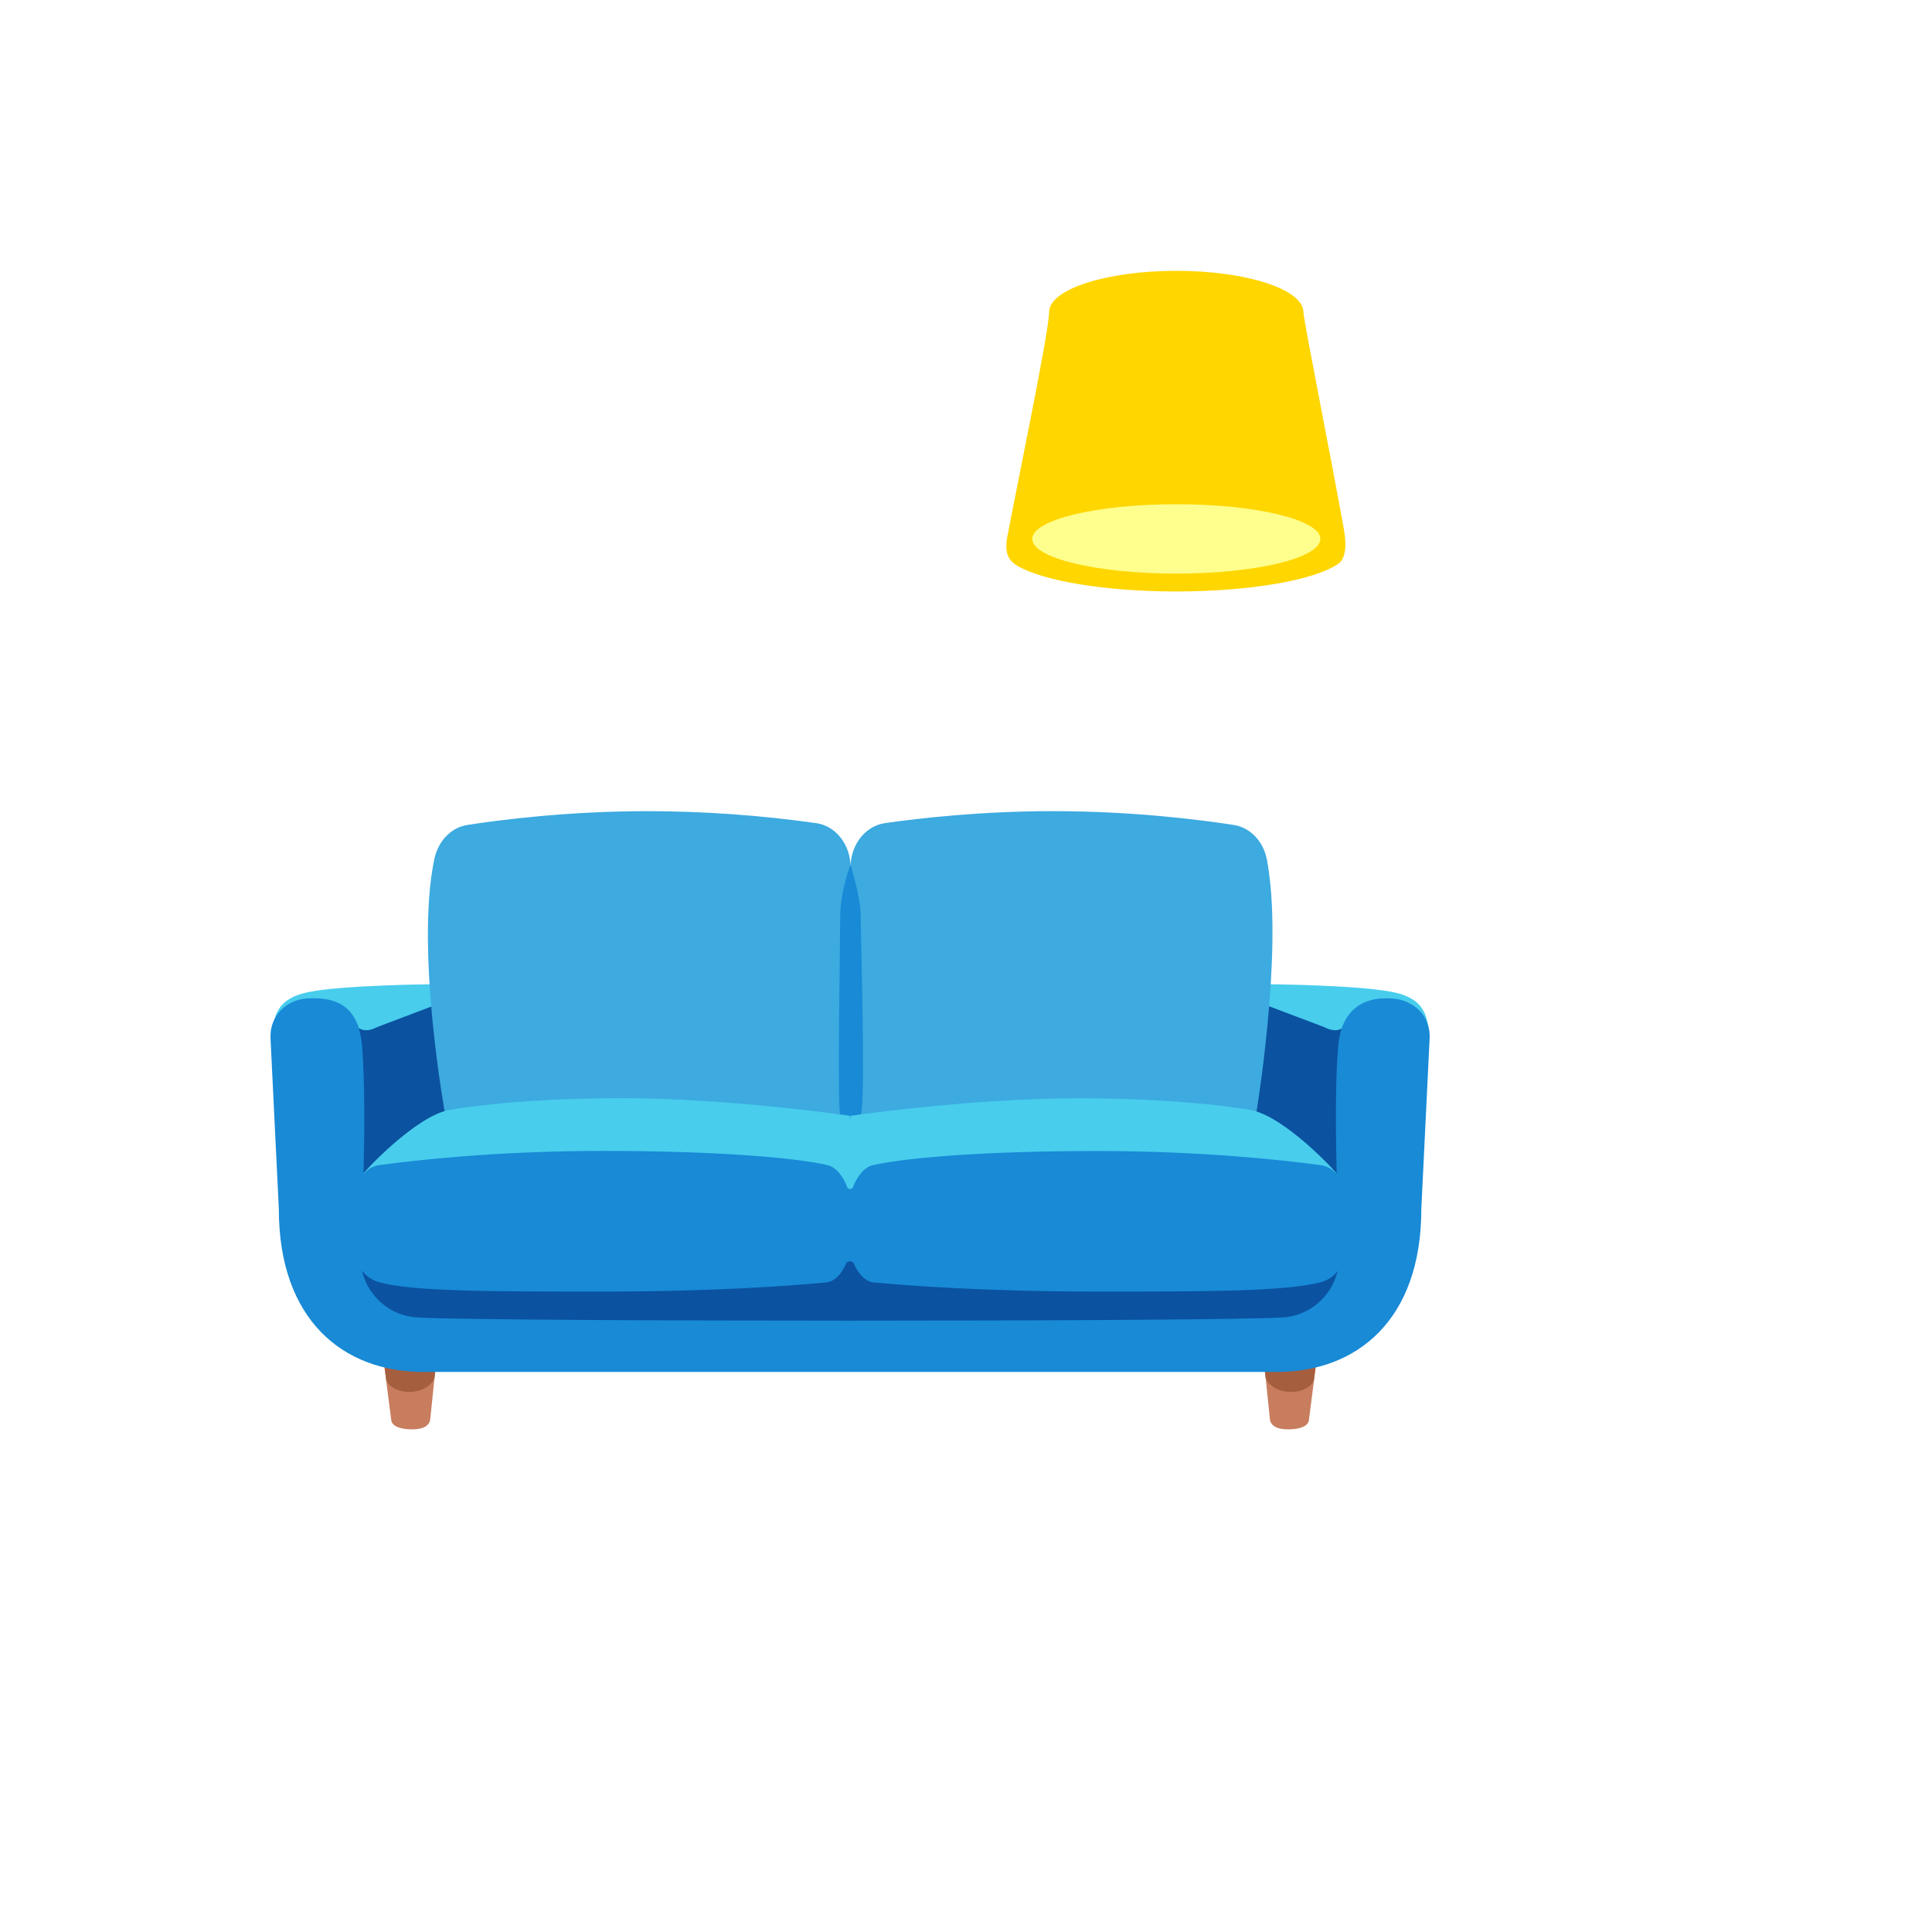 <svg xmlns="http://www.w3.org/2000/svg" version="1.1" xmlns:xlink="http://www.w3.org/1999/xlink" width="100%" height="100%" id="svgWorkerArea" viewBox="-25 -25 625 625" xmlns:idraw="https://idraw.muisca.co" style="background: white;"><defs id="defsdoc"><pattern id="patternBool" x="0" y="0" width="10" height="10" patternUnits="userSpaceOnUse" patternTransform="rotate(35)"><circle cx="5" cy="5" r="4" style="stroke: none;fill: #ff000070;"></circle></pattern></defs><g id="fileImp-862178009" class="cosito"><path id="pathImp-78981148" fill="#ffd600" class="grouped" d="M396.664 75.989C396.664 68.614 378.257 62.613 355.536 62.613 332.816 62.613 314.378 68.582 314.378 75.989 314.378 82.271 303.69 133.493 300.846 148.744 299.814 154.275 301.502 156.525 304.252 158.119 312.627 162.932 332.441 166.338 355.505 166.338 379.694 166.338 400.289 162.619 407.884 157.432 409.915 156.025 410.853 152.556 409.759 146.337 406.54 127.992 396.664 78.395 396.664 75.989 396.664 75.989 396.664 75.989 396.664 75.989"></path><path id="ellipseImp-812721119" fill="#ffff8d" class="grouped" d="M308.94 149.337C308.94 143.139 329.792 138.118 355.536 138.118 381.281 138.118 402.133 143.139 402.133 149.337 402.133 155.536 381.281 160.557 355.536 160.557 329.792 160.557 308.94 155.536 308.94 149.337 308.94 149.337 308.94 149.337 308.94 149.337"></path><path id="pathImp-382245022" fill="url(#IconifyId17ecdb2904d178eab6391)" class="grouped" d="M349.317 138.118C349.317 138.118 361.756 138.118 361.756 138.118 361.756 138.118 361.756 295.69 361.756 295.69 361.756 295.69 349.317 295.69 349.317 295.69 349.317 295.69 349.317 138.118 349.317 138.118"></path><path id="pathImp-406964122" fill="#c87d5e" class="grouped" d="M400.852 415.635C400.852 415.635 398.445 434.23 398.445 434.23 398.383 435.824 396.664 437.387 391.57 437.387 387.038 437.387 385.945 435.449 385.82 434.168 385.82 434.168 383.913 415.667 383.913 415.667 383.913 415.667 400.852 415.667 400.852 415.667 400.852 415.667 400.852 415.635 400.852 415.635"></path><path id="pathImp-155099771" fill="#a65f3e" class="grouped" d="M384.382 420.417C384.913 422.917 388.32 425.292 392.539 425.292 396.758 425.292 400.164 423.136 400.164 420.448 400.164 420.448 400.758 415.604 400.758 415.604 400.289 415.604 384.351 415.635 383.882 415.698 383.882 415.698 384.382 420.417 384.382 420.417 384.382 420.417 384.382 420.417 384.382 420.417"></path><path id="pathImp-596492509" fill="#c87d5e" class="grouped" d="M99.145 415.635C99.145 415.635 101.552 434.23 101.552 434.23 101.614 435.824 103.333 437.387 108.427 437.387 112.959 437.387 114.052 435.449 114.177 434.168 114.177 434.168 116.084 415.667 116.084 415.667 116.084 415.667 99.145 415.667 99.145 415.667 99.145 415.667 99.145 415.635 99.145 415.635"></path><path id="pathImp-143692923" fill="#a65f3e" class="grouped" d="M115.615 420.417C115.084 422.917 111.677 425.292 107.458 425.292 103.239 425.292 99.833 423.136 99.833 420.448 99.833 420.448 99.239 415.635 99.239 415.635 99.708 415.635 115.646 415.667 116.115 415.729 116.115 415.729 115.615 420.417 115.615 420.417 115.615 420.417 115.615 420.417 115.615 420.417"></path><path id="pathImp-487951010" fill="#0b52a0" class="grouped" d="M409.602 307.535C409.602 307.535 408.352 356.913 408.352 356.913 408.352 356.913 379.382 335.38 379.382 335.38 379.382 335.38 385.101 298.722 385.101 298.722 385.101 298.722 409.602 307.535 409.602 307.535"></path><path id="pathImp-615232082" fill="#48cded" class="grouped" d="M403.258 307.222C406.509 308.91 409.196 308.722 411.134 305.597 415.947 297.972 422.385 298.347 426.978 298.691 431.354 299.003 434.26 301.003 436.979 306.535 436.229 303.347 435.479 297.972 425.76 295.972 414.697 293.659 385.82 293.409 385.82 293.409 385.257 293.128 385.101 300.347 385.101 300.347 385.101 300.347 403.258 307.222 403.258 307.222 403.258 307.222 403.258 307.222 403.258 307.222"></path><path id="pathImp-761232392" fill="#0b52a0" class="grouped" d="M90.77 307.535C90.77 307.535 92.02 356.913 92.02 356.913 92.02 356.913 120.99 335.38 120.99 335.38 120.99 335.38 115.271 298.722 115.271 298.722 115.271 298.722 90.77 307.535 90.77 307.535"></path><path id="pathImp-919508779" fill="#48cded" class="grouped" d="M97.114 307.222C93.864 308.91 91.176 308.722 89.238 305.597 84.426 297.972 77.988 298.347 73.394 298.691 69.018 299.003 66.112 301.003 63.393 306.535 64.143 303.347 64.893 297.972 74.612 295.972 85.676 293.659 114.552 293.409 114.552 293.409 115.115 293.128 115.271 300.347 115.271 300.347 115.271 300.347 97.114 307.222 97.114 307.222 97.114 307.222 97.114 307.222 97.114 307.222"></path><path id="pathImp-137393974" fill="#3daae0" class="grouped" d="M385.257 255.532C385.132 254.656 384.976 253.781 384.82 252.969 383.663 247.125 379.413 242.687 374.131 241.875 363.412 240.218 341.629 237.405 315.69 237.405 292.658 237.405 272.906 239.624 261.281 241.281 254.905 242.187 250.155 248.312 250.155 255.532 250.155 248.281 245.405 242.187 239.029 241.281 221.004 238.734 202.824 237.439 184.619 237.405 158.68 237.405 136.866 240.218 126.178 241.875 120.897 242.687 116.709 247.125 115.49 252.969 109.271 282.721 119.084 335.974 119.084 335.974 119.084 335.974 381.288 335.974 381.288 335.974 381.226 335.974 389.945 285.033 385.257 255.532 385.257 255.532 385.257 255.532 385.257 255.532"></path><path id="pathImp-100701472" fill="#188ad6" class="grouped" d="M253.405 335.974C251.686 340.037 247.78 340.068 246.811 335.974 245.842 331.88 246.811 279.439 246.811 271.439 246.811 263.438 250.124 254.781 250.124 254.782 250.124 254.781 253.436 265.063 253.436 271.439 253.436 277.814 255.124 331.911 253.405 335.974 253.405 335.974 253.405 335.974 253.405 335.974"></path><path id="pathImp-305654699" fill="#48cded" class="grouped" d="M407.571 354.944C408.071 354.913 390.601 335.974 379.507 334.068 379.507 334.068 359.318 330.286 324.034 330.286 288.751 330.286 250.092 335.974 250.092 335.974 250.092 335.974 249.999 337.412 249.999 337.412 249.999 337.412 249.905 335.943 249.905 335.943 249.905 335.943 211.215 330.255 175.963 330.255 140.679 330.255 120.49 334.036 120.49 334.037 109.396 335.943 91.926 354.882 92.426 354.913 92.426 354.913 233.623 354.538 233.623 354.538 233.623 354.538 249.999 365.663 249.999 365.664 249.999 365.663 263.187 354.538 263.187 354.538 263.187 354.538 407.571 354.944 407.571 354.944 407.571 354.944 407.571 354.944 407.571 354.944"></path><path id="pathImp-807138514" fill="#188ad6" class="grouped" d="M425.666 298.034C415.384 297.159 408.884 302.316 407.915 313.223 406.915 324.317 407.102 342.068 407.415 354.85 406.134 353.288 404.383 352.225 402.383 351.944 390.226 350.288 363.756 347.35 329.847 347.35 295.939 347.35 269.312 349.256 257.312 351.944 254.561 352.569 252.218 355.632 250.967 359.007 250.655 359.882 249.374 359.913 249.061 359.007 247.811 355.632 245.467 352.569 242.717 351.913 230.935 349.225 204.089 347.319 170.181 347.319 136.273 347.319 109.802 350.256 97.645 351.913 95.645 352.194 93.895 353.257 92.614 354.819 92.926 342.037 93.082 324.317 92.114 313.192 91.145 302.284 85.832 297.284 74.362 298.003 67.706 298.409 62.143 303.503 62.518 311.004 62.518 311.004 65.206 366.132 65.206 366.132 65.206 402.166 86.176 418.823 111.927 418.823 111.927 418.823 388.07 418.823 388.07 418.823 413.821 418.823 434.791 402.166 434.791 366.132 434.791 366.132 437.479 311.004 437.479 311.004 437.885 303.535 432.291 298.597 425.666 298.034 425.666 298.034 425.666 298.034 425.666 298.034"></path><path id="pathImp-293512916" fill="#0b52a0" class="grouped" d="M402.102 389.853C390.164 392.822 365.6 392.822 329.816 392.822 294.064 392.822 269.219 390.946 257.53 389.853 254.905 389.603 252.624 387.009 251.28 383.915 250.856 382.892 249.485 382.712 248.811 383.589 248.735 383.689 248.672 383.798 248.624 383.915 247.28 387.009 245.03 389.603 242.373 389.853 230.716 390.978 205.871 392.822 170.087 392.822 134.335 392.822 108.708 392.822 97.801 389.853 95.52 389.228 93.489 387.915 92.114 386.071 94.051 394.384 101.177 400.697 109.99 401.197 133.335 402.572 366.506 402.572 389.882 401.197 398.664 400.697 405.758 394.384 407.727 386.134 406.415 387.977 404.383 389.29 402.102 389.853 402.102 389.853 402.102 389.853 402.102 389.853"></path></g></svg>